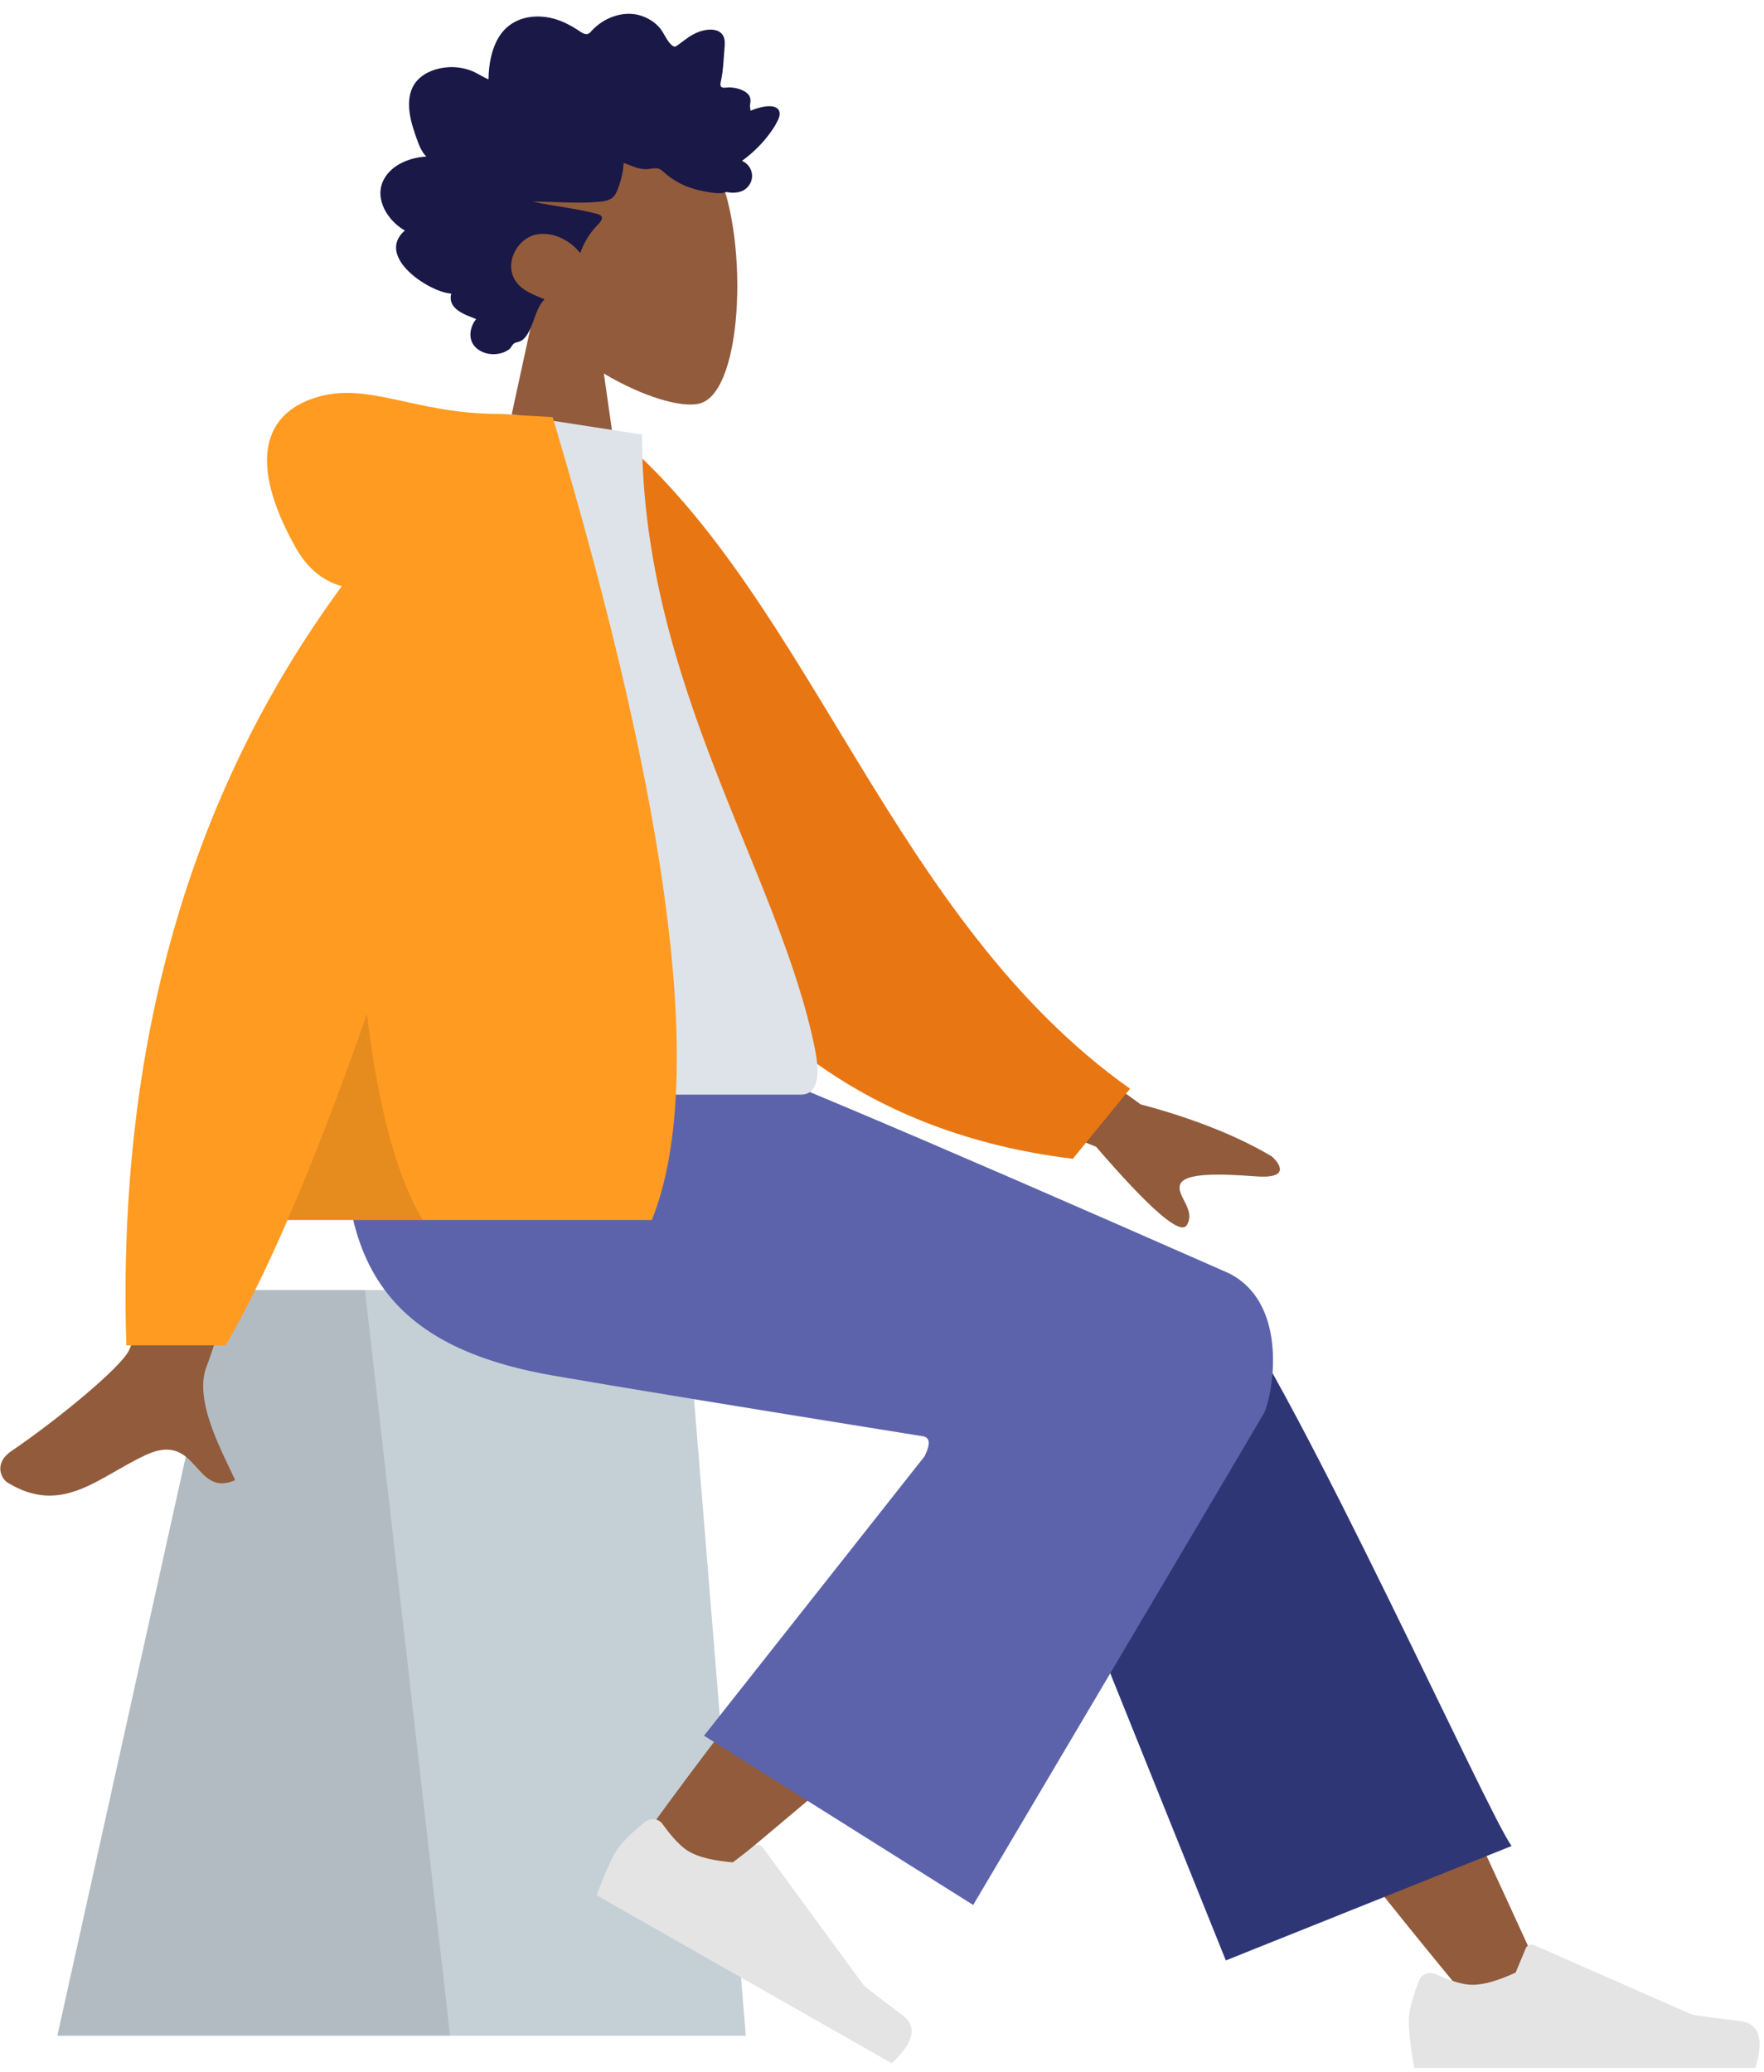 <svg width="246" height="289" viewBox="0 0 246 289" fill="none" xmlns="http://www.w3.org/2000/svg">
<path fill-rule="evenodd" clip-rule="evenodd" d="M99.569 22.861C104.457 31.857 103.877 54.675 97.559 56.283C95.039 56.924 89.672 55.354 84.21 52.103L87.638 76.052H67.392L74.361 43.978C70.475 39.474 67.844 33.953 68.283 27.768C69.55 9.944 94.681 13.865 99.569 22.861Z" fill="#915B3C"/>
<path fill-rule="evenodd" clip-rule="evenodd" d="M59.457 21.836C58.803 21.197 58.446 20.283 58.138 19.416C57.817 18.515 57.506 17.605 57.293 16.668C56.868 14.795 56.864 12.64 58.218 11.186C59.303 10.019 60.932 9.496 62.435 9.382C63.437 9.307 64.465 9.445 65.425 9.757C66.378 10.066 67.199 10.682 68.123 11.064C68.158 9.045 68.508 6.933 69.545 5.21C70.544 3.551 72.135 2.62 73.948 2.374C75.808 2.121 77.645 2.551 79.31 3.44C79.727 3.663 80.14 3.896 80.536 4.16C80.867 4.382 81.211 4.648 81.599 4.738C82.032 4.838 82.247 4.591 82.528 4.279C82.858 3.914 83.23 3.592 83.623 3.306C85.362 2.044 87.644 1.525 89.659 2.282C90.588 2.63 91.49 3.222 92.12 4.038C92.682 4.765 93.082 5.918 93.857 6.425C94.186 6.64 94.418 6.355 94.718 6.145C95.167 5.828 95.596 5.479 96.051 5.171C96.691 4.739 97.383 4.415 98.124 4.246C99.209 3.998 100.709 4.056 101.019 5.459C101.136 5.987 101.046 6.55 101.009 7.081C100.957 7.811 100.903 8.539 100.839 9.268C100.79 9.82 100.729 10.354 100.623 10.897C100.567 11.187 100.39 11.726 100.516 12.016C100.673 12.378 101.398 12.172 101.708 12.185C102.32 12.21 102.934 12.316 103.5 12.574C103.938 12.774 104.399 13.068 104.584 13.564C104.698 13.869 104.668 14.182 104.614 14.495C104.55 14.872 104.623 15.071 104.671 15.451C105.493 15.051 108.34 14.164 108.698 15.618C108.818 16.102 108.546 16.649 108.339 17.057C107.975 17.773 107.499 18.427 107.012 19.052C105.996 20.354 104.783 21.477 103.477 22.437C105.007 23.108 105.406 25.088 104.082 26.267C103.497 26.788 102.711 26.904 101.974 26.871C101.704 26.859 101.315 26.756 101.102 26.803C100.988 26.828 100.866 26.923 100.707 26.934C99.667 27.004 98.492 26.757 97.475 26.529C95.662 26.123 93.946 25.275 92.544 23.983C92.185 23.652 91.888 23.461 91.404 23.466C90.98 23.471 90.564 23.585 90.14 23.596C89.019 23.624 88.009 23.083 86.968 22.723C86.904 24.111 86.504 25.64 85.929 26.889C85.46 27.908 84.48 28.056 83.518 28.145C80.44 28.431 77.351 28.112 74.269 28.116C77.252 28.782 80.335 29.056 83.292 29.84C84.628 30.194 83.608 31.083 83.036 31.699C82.095 32.715 81.396 33.972 80.91 35.298C79.451 33.419 76.872 32.182 74.586 32.759C72.061 33.396 70.283 36.768 71.898 39.191C72.835 40.598 74.528 41.141 75.937 41.746C74.838 42.874 74.572 44.539 73.911 45.943C73.585 46.635 73.127 47.417 72.397 47.658C72.127 47.748 71.811 47.755 71.598 47.972C71.334 48.241 71.271 48.542 70.935 48.773C69.591 49.696 67.491 49.624 66.3 48.421C65.222 47.332 65.503 45.609 66.403 44.505C64.97 43.916 62.361 43.158 62.93 40.955C59.827 40.751 52.291 35.782 56.457 32.151C54.171 30.875 52.071 27.758 53.539 25.01C54.67 22.894 57.299 21.948 59.457 21.836Z" fill="#191847"/>
<path fill-rule="evenodd" clip-rule="evenodd" d="M31.059 179.936H95.55L104 283.936H8L31.059 179.936Z" fill="#C5CFD6"/>
<path fill-rule="evenodd" clip-rule="evenodd" d="M31.059 179.936H50.894L62.765 283.936H8L31.059 179.936Z" fill="black" fill-opacity="0.1"/>
<path fill-rule="evenodd" clip-rule="evenodd" d="M205.03 279.27C188.398 259.218 177.145 244.353 171.269 234.674C161.21 218.101 152.976 203.354 150.378 197.721C144.182 184.287 164.642 177.997 169.272 184.263C176.281 193.746 191.249 223.588 214.175 273.787L205.03 279.27Z" fill="#915B3C"/>
<path fill-rule="evenodd" clip-rule="evenodd" d="M170.948 273.438L139.995 196.513C133.375 182.49 165.345 173.273 170.211 179.799C181.256 194.615 207.51 253.062 210.801 257.476L170.948 273.438Z" fill="#2F3676"/>
<path fill-rule="evenodd" clip-rule="evenodd" d="M88.51 258.011C94.539 249.328 116.471 220.114 128.416 208.027C131.849 204.554 135.198 201.22 138.366 198.113C147.782 188.879 166.533 204.4 157.134 212.811C133.728 233.757 99.576 262.034 96.722 264.555C92.723 268.089 84.72 263.469 88.51 258.011Z" fill="#915B3C"/>
<path fill-rule="evenodd" clip-rule="evenodd" d="M89.951 254.104C87.868 255.802 86.512 257.188 85.884 258.262C85.119 259.567 84.222 261.598 83.194 264.352C84.721 265.221 98.441 273.031 124.354 287.782C127.478 284.882 127.97 282.637 125.829 281.045C123.689 279.453 121.922 278.111 120.53 277.018L106.355 257.665C106.082 257.293 105.555 257.211 105.177 257.483C105.17 257.488 105.164 257.493 105.157 257.497L102.194 259.757C99.483 259.531 97.46 259.038 96.126 258.279C95.042 257.662 93.8 256.375 92.399 254.42L92.399 254.42C91.862 253.67 90.808 253.496 90.047 254.032C90.014 254.055 89.982 254.079 89.951 254.104Z" fill="#E4E4E4"/>
<path fill-rule="evenodd" clip-rule="evenodd" d="M197.876 276.272C196.932 278.759 196.46 280.621 196.46 281.855C196.46 283.357 196.714 285.549 197.22 288.43C198.985 288.43 214.845 288.43 244.8 288.43C246.037 284.395 245.323 282.216 242.659 281.894C239.995 281.572 237.782 281.282 236.02 281.023L213.906 271.289C213.48 271.102 212.981 271.291 212.792 271.711C212.788 271.718 212.785 271.725 212.782 271.732L211.361 275.137C208.895 276.273 206.891 276.841 205.349 276.841C204.096 276.841 202.366 276.341 200.159 275.342L200.159 275.342C199.312 274.959 198.31 275.326 197.922 276.162C197.905 276.198 197.89 276.235 197.876 276.272Z" fill="#E4E4E4"/>
<path fill-rule="evenodd" clip-rule="evenodd" d="M128.857 200.356C103.131 196.219 85.898 193.389 77.161 191.868C52.256 187.532 44.993 174.301 49.287 145.432H95.175C101.247 147.163 126.62 157.87 171.294 177.554C179.332 181.494 177.835 193.108 176.366 196.935C176.306 197.091 162.756 220.014 135.716 265.704L98.178 242.095L128.928 203.138C129.74 201.524 129.716 200.596 128.857 200.356Z" fill="#5C63AB"/>
<path fill-rule="evenodd" clip-rule="evenodd" d="M28.847 135.203L46.476 135.271C35.591 169.962 29.715 188.369 28.847 190.492C26.895 195.268 31.026 202.542 32.792 206.451C27.039 208.992 27.652 199.58 20.394 202.913C13.77 205.956 8.731 211.469 1.077 206.807C0.136 206.233 -0.895 204.075 1.596 202.389C7.803 198.187 16.748 190.833 17.956 188.412C19.604 185.111 23.235 167.375 28.847 135.203ZM132.163 134.529L159.072 154.038C166.371 155.982 172.468 158.401 177.365 161.295C178.521 162.335 179.919 164.443 175.122 164.078C170.325 163.714 165.263 163.544 164.601 165.159C163.939 166.775 166.842 168.707 165.504 170.886C164.612 172.339 160.398 168.696 152.862 159.956L126.215 149.047L132.163 134.529Z" fill="#915B3C"/>
<path fill-rule="evenodd" clip-rule="evenodd" d="M78.945 62.172L86.24 60.936C113.305 84.019 124.421 128.364 157.596 151.855L149.611 161.627C92.059 154.592 77.794 100.502 78.945 62.172Z" fill="#E87613"/>
<path fill-rule="evenodd" clip-rule="evenodd" d="M47.146 152.676C76.394 152.676 97.909 152.676 111.69 152.676C114.639 152.676 114.083 148.471 113.657 146.349C108.737 121.863 89.529 95.468 89.529 60.613L70.911 57.73C55.512 82.182 50.187 112.286 47.146 152.676Z" fill="#DDE3E9"/>
<path fill-rule="evenodd" clip-rule="evenodd" d="M69.509 57.731C70.138 57.731 70.714 57.77 71.238 57.847L77.069 58.176C93.791 114.127 98.403 151.457 90.905 170.166L40.103 170.167C37.093 177.096 34.213 182.925 31.463 187.656H17.62C16.318 146.069 26.332 110.772 47.665 81.765C44.961 80.998 42.82 79.208 41.241 76.396C34.436 64.274 36.894 57.599 44.166 55.406C51.438 53.212 57.923 57.731 69.509 57.731Z" fill="#FF9B21"/>
<path fill-rule="evenodd" clip-rule="evenodd" d="M58.956 170.164L40.103 170.165C43.614 162.082 47.302 152.504 51.166 141.43C52.763 154.626 55.36 164.205 58.956 170.164Z" fill="black" fill-opacity="0.1"/>
</svg>
